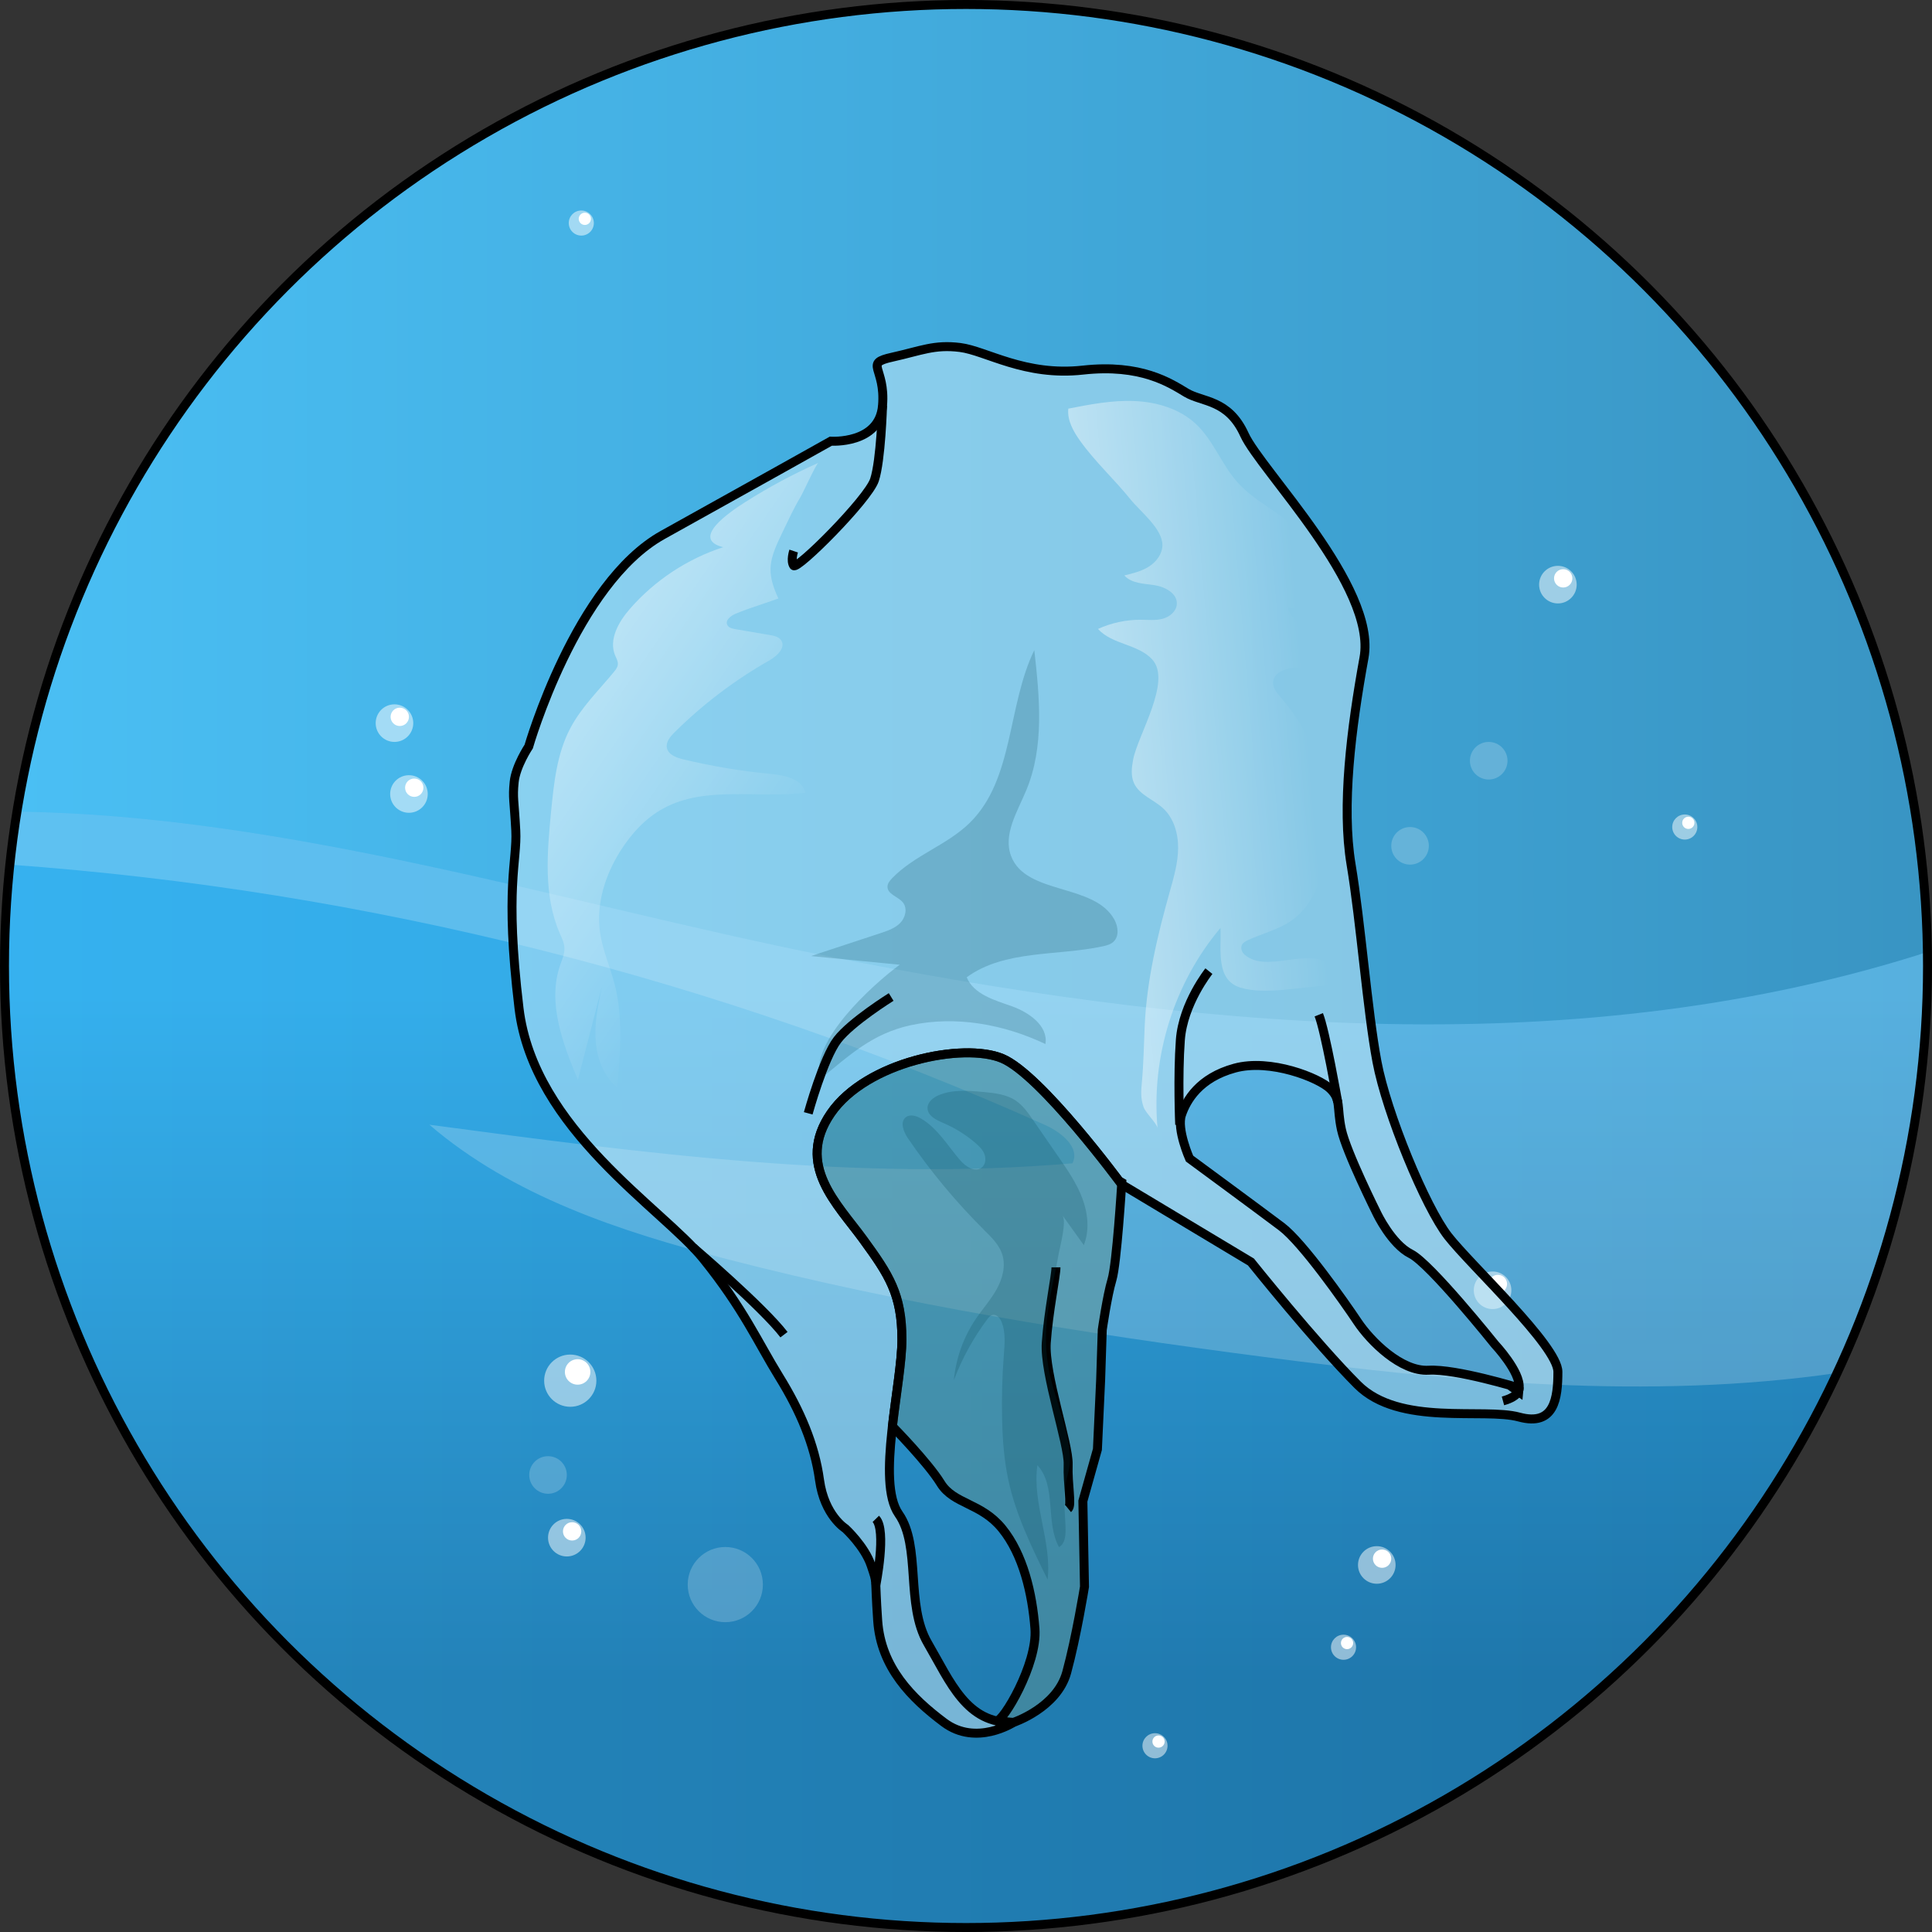 <?xml version="1.0" encoding="utf-8"?>
<!-- Generator: Adobe Illustrator 22.0.0, SVG Export Plug-In . SVG Version: 6.00 Build 0)  -->
<svg version="1.1" id="Layer_1" xmlns="http://www.w3.org/2000/svg" xmlns:xlink="http://www.w3.org/1999/xlink" x="0px" y="0px"
	 width="215.375px" height="215.375px" viewBox="0 0 215.375 215.375" enable-background="new 0 0 215.375 215.375"
	 xml:space="preserve">
<rect x="0" y="0" width="215.375" height="215.375" fill="#333333" stroke="none"/>
<g>
	<circle fill="#73DBFF" cx="107.688" cy="107.688" r="107.188"/>
	<linearGradient id="SVGID_1_" gradientUnits="userSpaceOnUse" x1="0.5" y1="107.688" x2="214.875" y2="107.688">
		<stop  offset="0.005" style="stop-color:#22A4EA"/>
		<stop  offset="1" style="stop-color:#004F88"/>
	</linearGradient>
	<circle opacity="0.5" fill="url(#SVGID_1_)" cx="107.688" cy="107.688" r="107.188"/>
	<linearGradient id="SVGID_2_" gradientUnits="userSpaceOnUse" x1="107.688" y1="110.38" x2="107.688" y2="188.026">
		<stop  offset="0.005" style="stop-color:#22A4EA"/>
		<stop  offset="1" style="stop-color:#004F88"/>
	</linearGradient>
	<path opacity="0.5" fill="url(#SVGID_2_)" d="M213.531,106.55c-39.315,12.224-81.79,7.941-121.484-0.001
		C63.1,100.757,32.149,90.867,1.882,90.478C0.977,96.081,0.5,101.828,0.5,107.688c0,59.198,47.99,107.188,107.188,107.188
		c59.198,0,107.188-47.99,107.188-107.188c0-0.526-0.012-1.048-0.02-1.572C214.413,106.258,213.975,106.412,213.531,106.55z"/>
	<path opacity="0.2" fill="#FFFFFF" d="M213.531,106.55c-39.315,12.224-81.79,7.941-121.484-0.001
		C63.1,100.757,32.149,90.867,1.882,90.478c-0.315,1.952-0.558,3.927-0.768,5.912c39.771,2.862,79.031,12.718,115.415,29.035
		c1.79,0.803,3.923,2.519,3.019,4.26c-23.9,2.055-47.905-1.128-71.681-4.304c9.274,7.967,21.289,11.906,33.125,14.971
		c19.668,5.094,39.778,8.297,59.926,10.917c21.191,2.756,42.859,4.838,63.904,1.785c6.446-13.778,10.054-29.149,10.054-45.365
		c0-0.526-0.012-1.048-0.02-1.572C214.413,106.258,213.975,106.412,213.531,106.55z"/>
	<circle fill="none" stroke="#000000" stroke-miterlimit="10" cx="107.688" cy="107.688" r="107.188"/>
	<circle opacity="0.2" fill="#FFFFFF" cx="80.855" cy="176.647" r="4.191"/>
	<circle opacity="0.2" fill="#FFFFFF" cx="61.093" cy="164.427" r="2.095"/>
	<circle opacity="0.2" fill="#FFFFFF" cx="157.19" cy="94.291" r="2.095"/>
	<circle opacity="0.2" fill="#FFFFFF" cx="165.958" cy="84.804" r="2.095"/>
	<g>
		<circle opacity="0.5" fill="#FFFFFF" cx="166.389" cy="143.838" r="2.095"/>
		<circle fill="#FFFFFF" cx="166.981" cy="143.136" r="1.022"/>
	</g>
	<g>
		<circle opacity="0.5" fill="#FFFFFF" cx="153.481" cy="174.458" r="2.095"/>
		<circle fill="#FFFFFF" cx="154.072" cy="173.757" r="1.022"/>
	</g>
	<g>
		<circle opacity="0.5" fill="#FFFFFF" cx="149.773" cy="183.63" r="1.399"/>
		<circle fill="#FFFFFF" cx="150.167" cy="183.162" r="0.682"/>
	</g>
	<g>
		<circle opacity="0.5" fill="#FFFFFF" cx="128.755" cy="194.613" r="1.399"/>
		<circle fill="#FFFFFF" cx="129.15" cy="194.145" r="0.682"/>
	</g>
	<g>
		<circle opacity="0.5" fill="#FFFFFF" cx="187.816" cy="92.195" r="1.399"/>
		<circle fill="#FFFFFF" cx="188.211" cy="91.727" r="0.682"/>
	</g>
	<g>
		<circle opacity="0.5" fill="#FFFFFF" cx="64.802" cy="24.864" r="1.399"/>
		<circle fill="#FFFFFF" cx="65.196" cy="24.395" r="0.682"/>
	</g>
	<g>
		<circle opacity="0.5" fill="#FFFFFF" cx="43.975" cy="80.613" r="2.095"/>
		<circle fill="#FFFFFF" cx="44.566" cy="79.912" r="1.022"/>
	</g>
	<g>
		<circle opacity="0.5" fill="#FFFFFF" cx="173.671" cy="65.174" r="2.095"/>
		<circle fill="#FFFFFF" cx="174.262" cy="64.473" r="1.022"/>
	</g>
	<g>
		<circle opacity="0.5" fill="#FFFFFF" cx="45.589" cy="88.513" r="2.095"/>
		<circle fill="#FFFFFF" cx="46.18" cy="87.811" r="1.022"/>
	</g>
	<g>
		<circle opacity="0.5" fill="#FFFFFF" cx="63.188" cy="171.415" r="2.095"/>
		<circle fill="#FFFFFF" cx="63.779" cy="170.713" r="1.022"/>
	</g>
	<g>
		<circle opacity="0.5" fill="#FFFFFF" cx="63.572" cy="153.915" r="2.911"/>
		<circle fill="#FFFFFF" cx="64.393" cy="152.94" r="1.42"/>
	</g>
	<g>
		<g>
			<path opacity="0.5" fill="#CEEEFB" d="M161.423,137.799c-2.522-3.242-6.844-13.689-7.925-19.452
				c-1.081-5.764-1.801-15.49-2.882-21.974c-1.081-6.484,0-15.129,1.441-23.054s-11.527-20.893-13.328-24.856
				c-1.801-3.962-4.683-3.602-6.484-4.683c-1.801-1.081-5.043-3.242-11.527-2.522c-6.484,0.72-10.807-2.161-13.689-2.522
				c-2.882-0.36-4.323,0.36-7.565,1.081s-0.72,1.081-1.081,5.403c-0.36,4.323-5.764,3.962-5.764,3.962s-9.006,5.043-18.732,10.447
				S58.939,83.225,58.939,83.225s-1.441,2.161-1.621,3.962c-0.18,1.801,0,1.981,0.18,5.403c0.18,3.422-1.261,6.304,0.36,19.812
				s16.03,22.334,20.533,27.918c4.503,5.584,6.124,9.366,8.465,13.148c2.341,3.782,3.962,7.565,4.503,11.527
				c0.54,3.962,2.882,5.403,2.882,5.403s2.161,1.981,2.882,4.143c0.72,2.161,0.36,0.901,0.72,6.124
				c0.36,5.223,3.782,8.645,7.385,11.347c3.602,2.702,7.745,0,7.745,0c-5.223,0.18-7.024-4.503-9.546-8.826
				s-0.72-10.807-3.242-14.409s0.36-14.409,0.36-19.452c0-5.043-1.441-7.205-4.323-11.167c-2.882-3.962-7.565-8.285-3.602-14.049
				c3.962-5.764,14.769-7.925,19.092-6.124c4.323,1.801,13.328,14.049,13.328,14.049l14.409,8.645c0,0,7.205,9.006,11.887,13.689
				s14.049,2.522,18.011,3.602c3.962,1.081,4.323-2.161,4.323-5.043S163.945,141.041,161.423,137.799z M159.262,152.749
				c-3.062,0.18-6.484-3.242-7.925-5.403c-1.441-2.161-6.124-8.826-8.465-10.593c-2.341-1.768-10.266-7.598-10.266-7.598
				s-1.441-3.242-0.901-4.863s1.981-4.143,5.944-5.223c3.962-1.081,9.366,1.081,10.627,2.296c1.261,1.215,0.72,2.027,1.261,4.548
				c0.54,2.522,3.962,9.366,3.962,9.366s1.621,3.422,3.782,4.503c2.161,1.081,9.366,10.086,9.366,10.086s2.882,3.062,2.702,4.863
				C169.348,154.73,162.324,152.569,159.262,152.749z"/>
			<path opacity="0.2" fill="#004354" d="M100.304,107.545c-3.299-0.322-6.599-0.644-9.898-0.966
				c2.584-0.851,5.168-1.703,7.753-2.554c0.79-0.26,1.613-0.541,2.195-1.136c0.582-0.595,0.827-1.608,0.315-2.264
				c-0.53-0.68-1.749-0.922-1.734-1.784c0.006-0.357,0.252-0.661,0.499-0.919c2.456-2.569,6.111-3.692,8.652-6.177
				c4.964-4.854,4.18-13.03,7.216-19.273c0.585,5.243,1.136,10.752-0.893,15.622c-0.994,2.387-2.614,4.932-1.691,7.347
				c1.667,4.358,9.266,2.991,11.513,7.08c0.429,0.78,0.546,1.871-0.111,2.471c-0.323,0.295-0.767,0.411-1.195,0.503
				c-5.124,1.1-10.925,0.363-15.159,3.451c0.783,1.897,3.076,2.538,5.011,3.221c1.935,0.683,4.089,2.191,3.766,4.218
				c-4.649-2.201-9.981-3.179-15.01-2.099c-4.287,0.921-6.896,3.394-10.095,6.017C90.173,116.158,97.401,109.668,100.304,107.545z"
				/>
			<path fill="none" stroke="#000000" stroke-miterlimit="10" d="M161.423,137.799c-2.522-3.242-6.844-13.689-7.925-19.452
				c-1.081-5.764-1.801-15.49-2.882-21.974c-1.081-6.484,0-15.129,1.441-23.054s-11.527-20.893-13.328-24.856
				c-1.801-3.962-4.683-3.602-6.484-4.683c-1.801-1.081-5.043-3.242-11.527-2.522c-6.484,0.72-10.807-2.161-13.689-2.522
				c-2.882-0.36-4.323,0.36-7.565,1.081s-0.72,1.081-1.081,5.403c-0.36,4.323-5.764,3.962-5.764,3.962s-9.006,5.043-18.732,10.447
				S58.939,83.225,58.939,83.225s-1.441,2.161-1.621,3.962c-0.18,1.801,0,1.981,0.18,5.403c0.18,3.422-1.261,6.304,0.36,19.812
				s16.03,22.334,20.533,27.918c4.503,5.584,6.124,9.366,8.465,13.148c2.341,3.782,3.962,7.565,4.503,11.527
				c0.54,3.962,2.882,5.403,2.882,5.403s2.161,1.981,2.882,4.143c0.72,2.161,0.36,0.901,0.72,6.124
				c0.36,5.223,3.782,8.645,7.385,11.347c3.602,2.702,7.745,0,7.745,0c-5.223,0.18-7.024-4.503-9.546-8.826
				s-0.72-10.807-3.242-14.409s0.36-14.409,0.36-19.452c0-5.043-1.441-7.205-4.323-11.167c-2.882-3.962-7.565-8.285-3.602-14.049
				c3.962-5.764,14.769-7.925,19.092-6.124c4.323,1.801,13.328,14.049,13.328,14.049l14.409,8.645c0,0,7.205,9.006,11.887,13.689
				s14.049,2.522,18.011,3.602c3.962,1.081,4.323-2.161,4.323-5.043S163.945,141.041,161.423,137.799z M159.262,152.749
				c-3.062,0.18-6.484-3.242-7.925-5.403c-1.441-2.161-6.124-8.826-8.465-10.593c-2.341-1.768-10.266-7.598-10.266-7.598
				s-1.441-3.242-0.901-4.863s1.981-4.143,5.944-5.223c3.962-1.081,9.366,1.081,10.627,2.296c1.261,1.215,0.72,2.027,1.261,4.548
				c0.54,2.522,3.962,9.366,3.962,9.366s1.621,3.422,3.782,4.503c2.161,1.081,9.366,10.086,9.366,10.086s2.882,3.062,2.702,4.863
				C169.348,154.73,162.324,152.569,159.262,152.749z"/>
			<path opacity="0.5" fill="#5E9393" d="M111.712,117.987c-4.323-1.801-15.129,0.36-19.092,6.124
				c-3.962,5.764,0.72,10.086,3.602,14.049c2.882,3.962,4.323,6.124,4.323,11.167c0,2.392-0.648,6.082-1.061,9.684l0.001,0.003
				c0,0,3.941,4.001,5.382,6.343c1.441,2.341,4.503,2.161,6.844,5.043s3.364,7.205,3.663,11.167
				c0.299,3.954-3.587,10.442-4.29,10.273c0.003,0.001,0.007,0.002,0.01,0.003c1.877,0.17,1.877,0.17,1.877,0.17
				s4.863-1.621,5.944-5.583c1.081-3.962,1.981-9.546,1.981-9.546l-0.18-9.546l1.621-5.764l0.36-7.745l0.18-5.584
				c0,0,0.54-3.782,1.081-5.583c0.54-1.801,1.081-10.627,1.081-10.627S116.035,119.788,111.712,117.987z"/>
			<path fill="none" stroke="#000000" stroke-miterlimit="10" d="M111.712,117.987c-4.323-1.801-15.129,0.36-19.092,6.124
				c-3.962,5.764,0.72,10.086,3.602,14.049c2.882,3.962,4.323,6.124,4.323,11.167c0,2.392-0.648,6.082-1.061,9.684l0.001,0.003
				c0,0,3.941,4.001,5.382,6.343c1.441,2.341,4.503,2.161,6.844,5.043s3.364,7.205,3.663,11.167
				c0.299,3.954-3.587,10.442-4.29,10.273c0.003,0.001,0.007,0.002,0.01,0.003c1.877,0.17,1.877,0.17,1.877,0.17
				s4.863-1.621,5.944-5.583c1.081-3.962,1.981-9.546,1.981-9.546l-0.18-9.546l1.621-5.764l0.36-7.745l0.18-5.584
				c0,0,0.54-3.782,1.081-5.583c0.54-1.801,1.081-10.627,1.081-10.627S116.035,119.788,111.712,117.987z"/>
			<path fill="none" stroke="#000000" stroke-miterlimit="10" d="M131.509,125.372c0,0-0.227-5.379,0.074-9.444
				c0.301-4.065,3.183-7.667,3.183-7.667"/>
			<path fill="none" stroke="#000000" stroke-miterlimit="10" d="M149.127,122.861c0,0-1.393-7.936-2.113-9.737"/>
			<path fill="none" stroke="#000000" stroke-miterlimit="10" d="M98.384,45.221c0,0-0.18,6.124-0.901,8.285
				c-0.72,2.161-8.645,10.086-9.006,9.546c-0.36-0.54,0-1.621,0-1.621"/>
			<path fill="none" stroke="#000000" stroke-miterlimit="10" d="M77.285,139.079c0,0,7.77,6.645,10.112,9.707"/>
			<path fill="none" stroke="#000000" stroke-miterlimit="10" d="M97.634,176.714c0,0,1.231-6.134,0-7.395"/>
			<path fill="none" stroke="#000000" stroke-miterlimit="10" d="M169.348,154.73c0,0,0.18,0.901-1.801,1.441"/>
			<path fill="none" stroke="#000000" stroke-miterlimit="10" d="M90.098,124.111c0,0,1.701-6.16,3.252-8.183
				c1.551-2.023,5.994-4.785,5.994-4.785"/>
			<linearGradient id="SVGID_3_" gradientUnits="userSpaceOnUse" x1="92.946" y1="88.121" x2="146.08" y2="83.619">
				<stop  offset="0" style="stop-color:#FFFFFF"/>
				<stop  offset="1" style="stop-color:#FFFFFF;stop-opacity:0"/>
			</linearGradient>
			<path fill="url(#SVGID_3_)" d="M147.676,88.836c0.104,0.858,0.173,1.751,0.214,2.688c0.184,4.205-0.63,9.464-4.761,11.612
				c-1.298,0.675-2.724,1.067-4.048,1.688c-0.23,0.108-0.469,0.233-0.602,0.45c-0.231,0.375-0.045,0.893,0.294,1.174
				c2.542,2.113,6.953-0.982,9.852,1.183c0.647,0.484,0.831,1.625,0.147,2.055c-0.278,0.175-0.624,0.193-0.952,0.206
				c-2.818,0.113-6.817,1.037-9.541,0.205c-2.801-0.856-2.115-4.278-2.22-6.658c-5.166,6.126-7.751,14.36-7.015,22.339
				c-0.048-0.516-1.327-1.698-1.559-2.362c-0.347-0.993-0.278-1.806-0.187-2.809c0.187-2.048,0.216-4.105,0.31-6.211
				c0.227-5.105,1.426-10.12,2.803-15.021c0.443-1.576,0.907-3.172,0.924-4.809s-0.475-3.355-1.679-4.464
				c-1.06-0.976-2.637-1.479-3.236-2.789c-0.372-0.813-0.267-1.758-0.1-2.637c0.523-2.747,4.343-8.745,2.129-11.162
				c-0.789-0.862-1.932-1.29-3.029-1.693c-1.097-0.403-2.238-0.839-3.018-1.708c1.506-0.686,3.163-1.038,4.817-1.024
				c0.804,0.007,1.623,0.097,2.399-0.112c0.776-0.209,1.518-0.819,1.573-1.621c0.081-1.2-1.305-1.943-2.495-2.122
				c-1.19-0.179-2.555-0.187-3.355-1.085c0.948-0.229,1.916-0.465,2.739-0.988c0.823-0.523,1.49-1.395,1.504-2.37
				c0.027-1.849-2.475-3.774-3.553-5.115c-1.804-2.244-3.944-4.181-5.624-6.535c-0.757-1.06-1.452-2.291-1.314-3.586
				c2.44-0.477,4.908-0.956,7.392-0.848c2.484,0.108,5.024,0.861,6.838,2.561c1.952,1.828,2.86,4.524,4.646,6.516
				c1.982,2.212,4.896,3.395,6.962,5.528c1.983,1.942,0.698,4.025,0.53,6.413c0.643,0.281,1.215,0.725,1.647,1.279
				c0.192,0.246,0.361,0.587,0.203,0.857c-0.17,0.291-0.586,0.285-0.921,0.243c-0.92-0.118-1.84-0.235-2.76-0.353
				c0.067,1.081,1.254,1.663,2.233,2.125c0.732,0.345,1.463,0.763,1.941,1.416c0.478,0.653,0.641,1.596,0.198,2.273
				c-0.658,1.006-2.12,0.917-3.322,0.884c-1.202-0.033-2.757,0.463-2.758,1.665c-0.001,0.612,0.435,1.125,0.833,1.59
				C145.816,81.282,147.167,84.633,147.676,88.836z"/>
			<linearGradient id="SVGID_4_" gradientUnits="userSpaceOnUse" x1="27.949" y1="51.461" x2="88.827" y2="93.607">
				<stop  offset="0" style="stop-color:#FFFFFF"/>
				<stop  offset="1" style="stop-color:#FFFFFF;stop-opacity:0"/>
			</linearGradient>
			<path fill="url(#SVGID_4_)" d="M91.23,51.599c-2.828,1.258-5.562,2.725-8.173,4.387C81.4,57.039,76.902,60.071,80.618,61
				c-3.994,1.299-7.625,3.697-10.387,6.861c-1.261,1.445-2.395,3.42-1.662,5.192c0.137,0.331,0.339,0.659,0.309,1.016
				c-0.027,0.319-0.236,0.59-0.44,0.837c-1.692,2.054-3.64,3.942-4.875,6.299c-1.482,2.828-1.819,6.097-2.129,9.275
				c-0.446,4.565-0.858,9.361,0.969,13.568c0.225,0.518,0.487,1.04,0.518,1.604c0.036,0.67-0.258,1.306-0.477,1.939
				c-1.442,4.175,0.279,8.714,1.979,12.791c0.895-3.474,1.79-6.948,2.685-10.421c-0.417,1.96-0.836,3.95-0.711,5.95
				c0.126,2,0.868,4.047,2.412,5.324c0.341-3.835,0.675-7.759-0.283-11.489c-0.504-1.961-1.358-3.837-1.64-5.843
				c-0.442-3.15,0.589-6.373,2.288-9.062c1.21-1.915,2.791-3.642,4.781-4.724c4.713-2.565,10.518-1.078,15.842-1.741
				c-0.358-1.549-2.332-1.956-3.915-2.106c-3.278-0.311-6.535-0.854-9.736-1.624c-0.761-0.183-1.656-0.517-1.803-1.285
				c-0.125-0.653,0.374-1.245,0.846-1.713c3.149-3.128,6.716-5.834,10.577-8.024c0.855-0.485,1.865-1.437,1.312-2.25
				c-0.264-0.388-0.778-0.499-1.241-0.578c-1.29-0.22-2.579-0.441-3.869-0.661c-0.349-0.06-0.75-0.157-0.897-0.479
				c-0.241-0.523,0.391-1.009,0.922-1.233c1.566-0.66,3.2-1.121,4.781-1.706c-1.408-3.02-1.014-4.337,0.424-7.316
				c0.636-1.317,1.263-2.696,2.013-3.949C89.554,54.882,90.978,51.71,91.23,51.599z"/>
		</g>
		<path fill="none" stroke="#000000" stroke-miterlimit="10" d="M119.075,168.178c0.441-0.36-0.081-2.642,0-4.923
			s-2.681-10.086-2.44-13.569c0.24-3.482,1.081-7.445,1.081-8.405"/>
		<path opacity="0.2" fill="#004354" d="M118.787,170.434c0.012,0.76-0.062,1.675-0.733,2.032c-1.541-2.801-0.24-6.779-2.409-9.127
			c-0.598,4.246,1.621,8.492,1.142,12.753c-1.762-3.576-3.539-7.198-4.378-11.095c-0.478-2.221-0.642-4.498-0.696-6.769
			c-0.057-2.39,0.006-4.782,0.19-7.166c0.095-1.233,0.215-2.517-0.237-3.667c-0.178-0.452-0.588-0.934-1.055-0.803
			c-0.233,0.066-0.398,0.27-0.543,0.464c-1.553,2.075-2.814,4.368-3.733,6.791c0.226-2.424,1.073-4.788,2.437-6.804
			c0.759-1.122,1.675-2.139,2.332-3.323c0.657-1.184,1.039-2.612,0.618-3.899c-0.352-1.076-1.203-1.899-2.006-2.696
			c-3.151-3.13-6.002-6.561-8.502-10.232c-0.493-0.723-0.921-1.829-0.221-2.355c0.475-0.357,1.159-0.147,1.673,0.152
			c1.848,1.076,2.971,3.026,4.366,4.646c0.611,0.71,1.655,1.404,2.397,0.831c0.431-0.332,0.51-0.98,0.319-1.489
			s-0.596-0.906-1.009-1.26c-1.072-0.919-2.283-1.674-3.58-2.23c-0.786-0.338-1.75-0.797-1.762-1.653
			c-0.01-0.685,0.638-1.193,1.27-1.455c1.551-0.644,3.3-0.505,4.972-0.347c1.239,0.117,2.533,0.257,3.57,0.945
			c0.81,0.537,1.383,1.357,1.935,2.157c0.949,1.374,1.898,2.748,2.847,4.122c1.013,1.467,2.036,2.953,2.662,4.622
			c0.626,1.669,0.824,3.567,0.167,5.225c-0.794-1.107-1.588-2.213-2.382-3.32c0.499,0.695-0.29,3.526-0.43,4.344
			c-0.262,1.53-0.613,3.044-0.901,4.569c-0.58,3.079-0.747,5.997-0.019,9.068c0.699,2.954,1.986,5.814,2.184,8.872
			c0.08,1.243-0.305,2.068-0.511,3.225C118.487,167.095,118.761,168.878,118.787,170.434z"/>
	</g>
</g>
</svg>
